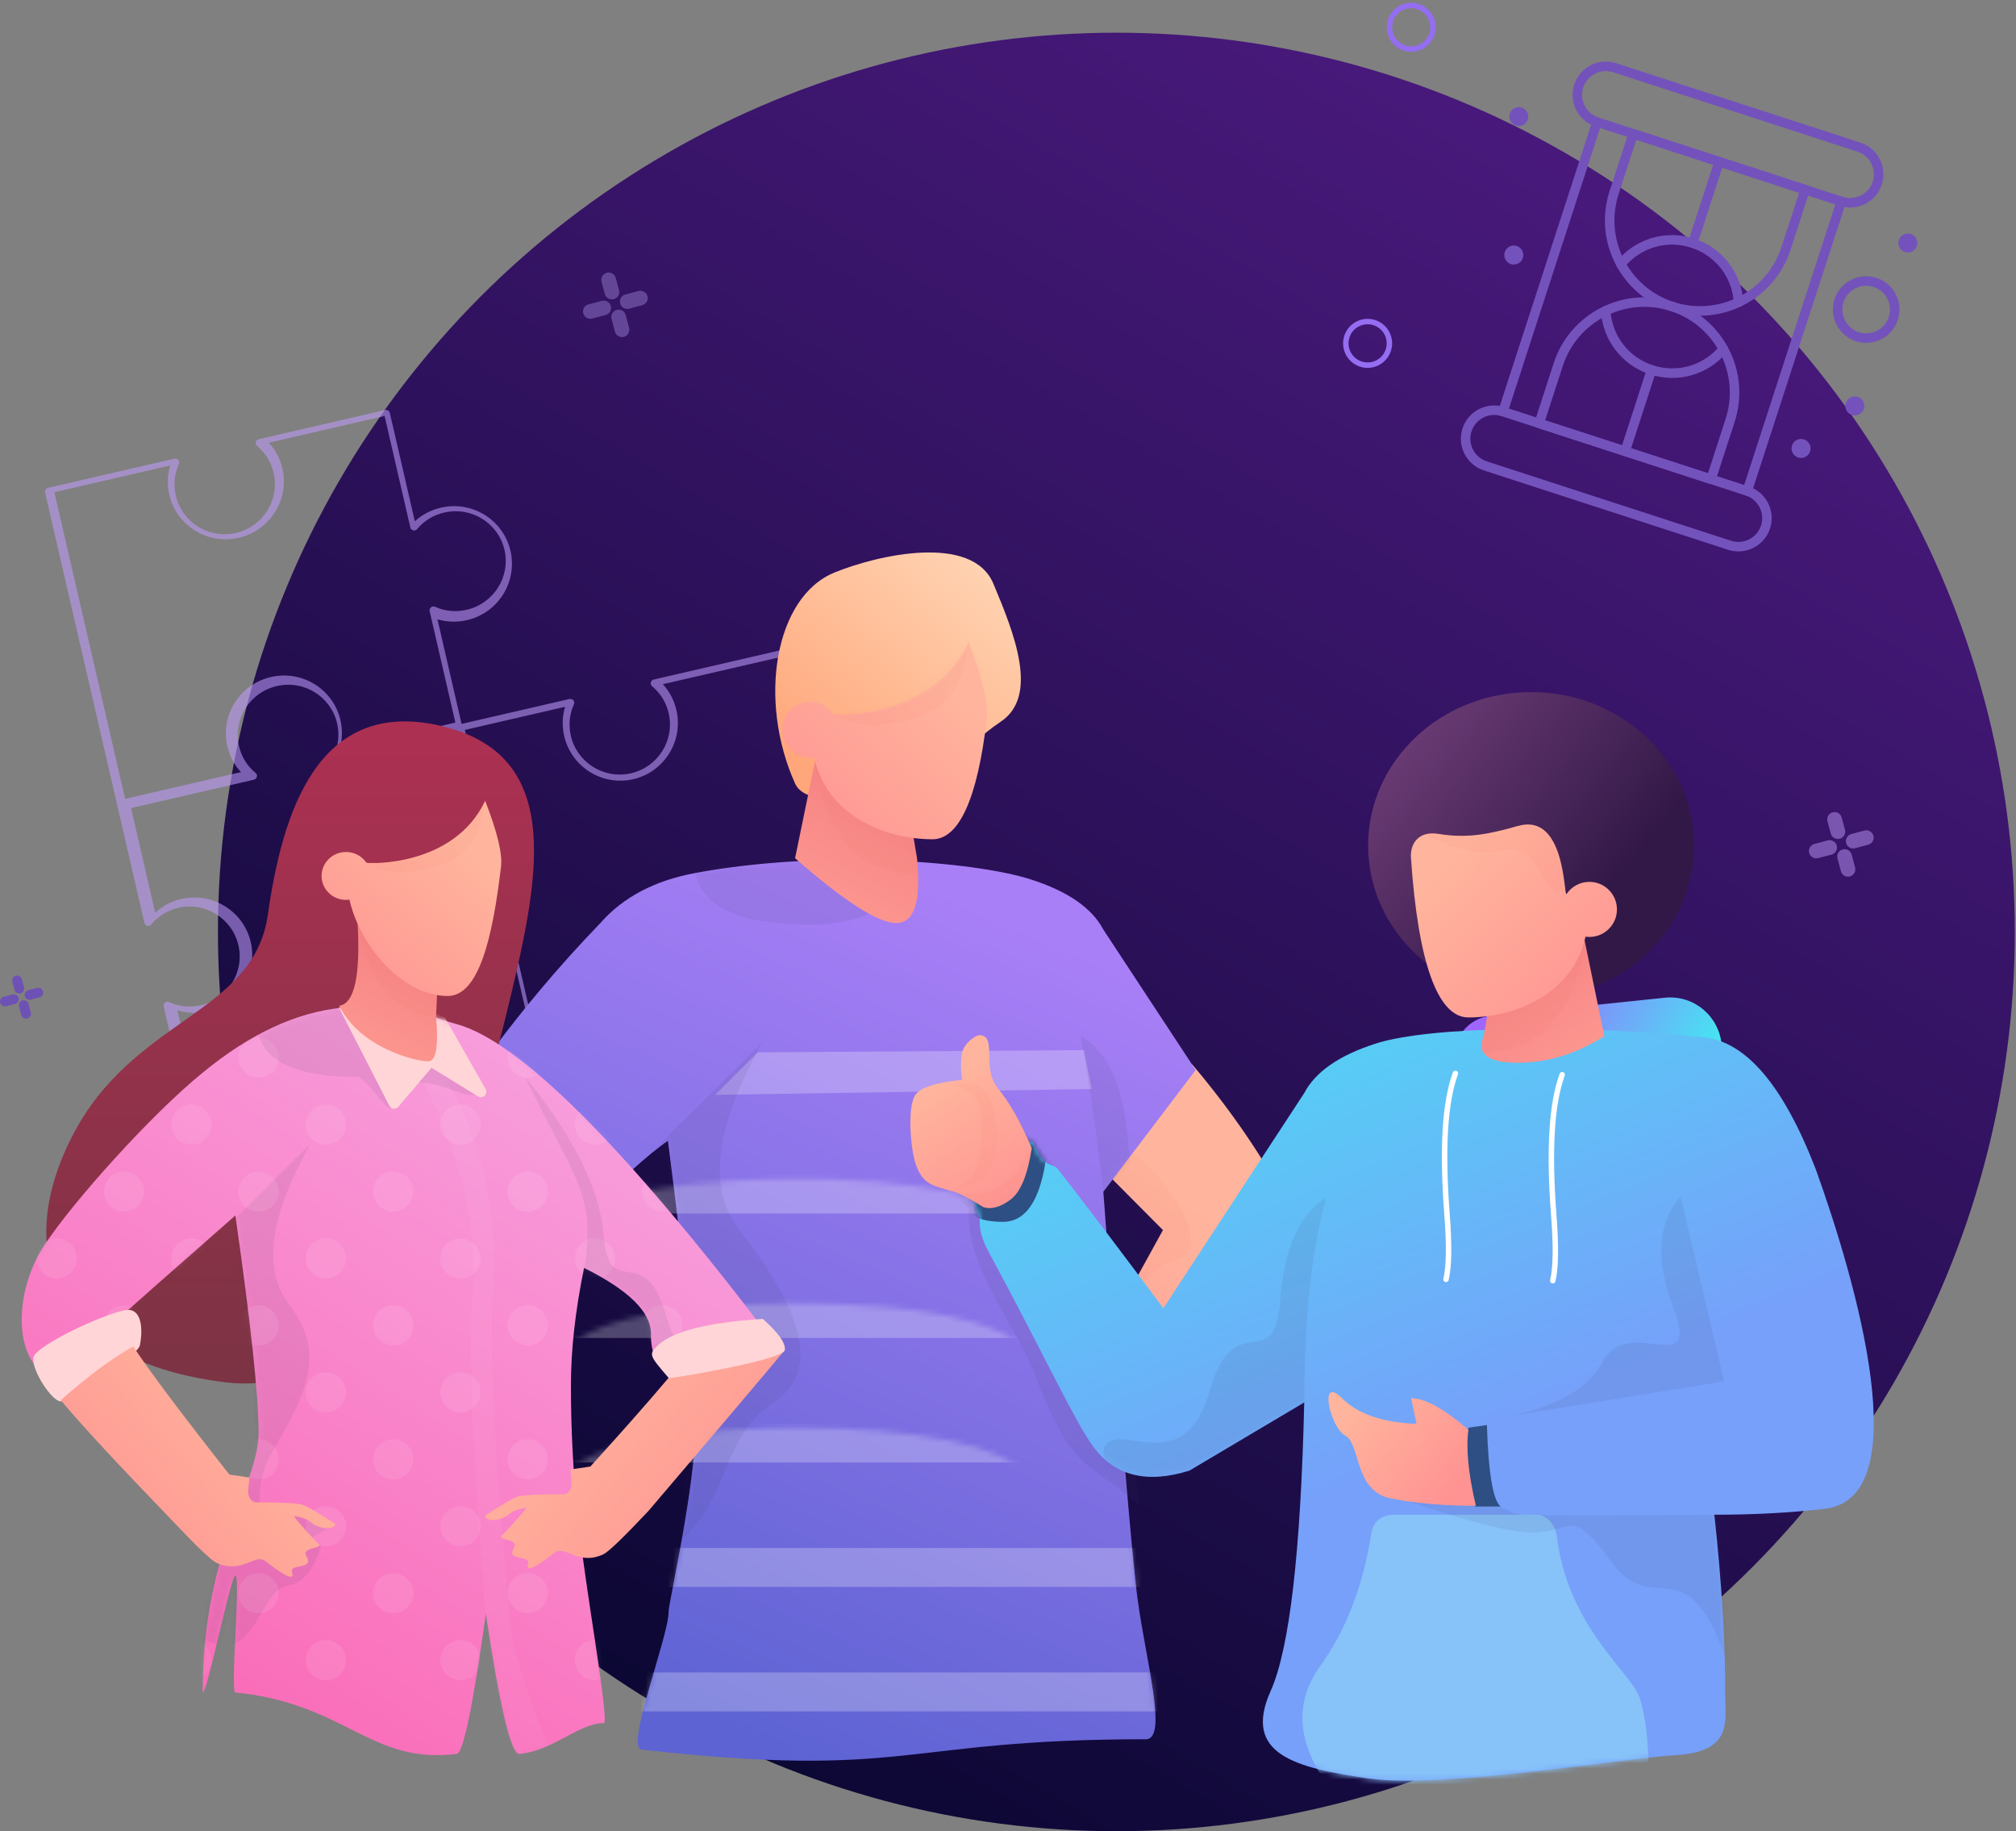 <?xml version="1.0" encoding="utf-8"?><svg xmlns="http://www.w3.org/2000/svg" xmlns:xlink="http://www.w3.org/1999/xlink" width="370" height="336" viewBox="0 0 370 336">
  <rect x="0" y="0" width="370" height="336" fill="#808080" stroke="none"/>
  <defs>
    <linearGradient id="team@3x-a" x1="17.758%" x2="71.464%" y1="97.257%" y2="5.779%">
      <stop offset="0%" stop-color="#07062E"/>
      <stop offset="100%" stop-color="#48197B"/>
    </linearGradient>
    <linearGradient id="team@3x-c" x1="29.222%" x2="69.104%" y1="110.865%" y2="23.826%">
      <stop offset="0%" stop-color="#FF9292"/>
      <stop offset="100%" stop-color="#FFB59D"/>
    </linearGradient>
    <path id="team@3x-b" d="M31.539,79.579 C26.72,84.795 23.827,87.628 22.861,88.078 C17.842,90.419 15.488,86.112 13.403,87.784 C11.318,89.457 7.54,92.291 8.326,89.919 C8.897,88.196 3.944,89.479 5.582,86.819 C6.674,85.045 2.455,85.283 3.173,84.485 C3.89,83.688 7.308,80.07 7.955,78.969 C8.045,78.815 5.649,79.271 4.763,80.081 C3.173,81.534 0.301,81.725 0.006,80.489 C3.177,78.366 5.236,77.123 6.184,76.758 C7.605,76.212 13.703,76.24 15.08,76.24 C16.457,76.24 16.877,74.741 16.723,73.589 L16.506,71.366 L20.284,70.793 C20.3,70.799 20.316,70.805 20.331,70.811 L42.441,30.701 L28.58,16.759 C32.386,13.795 38.787,8.297 47.781,0.266 C53.698,7.249 57.682,13.122 60.007,16.759 C64.166,23.265 67.422,31.952 60.679,39.446 L31.539,79.579 Z"/>
    <linearGradient id="team@3x-f" x1="38.007%" x2="68.303%" y1="96.648%" y2="4.764%">
      <stop offset="0%" stop-color="#5D63D3"/>
      <stop offset="100%" stop-color="#A97FF7"/>
    </linearGradient>
    <path id="team@3x-e" d="M99.097,4.331 C88.827,1.053 61.264,-1.18 37.691,3.164 C30.211,4.542 24.394,7.59 20.242,12.306 C12.038,20.809 5.535,28.764 0.292,35.826 C8.56,44.146 17.123,51.438 25.982,57.702 C28.739,55.215 30.942,53.423 32.59,52.324 C35.956,78.569 37.657,95.682 37.691,103.666 C37.742,115.423 32.661,137.315 32.703,138.719 C32.831,142.972 24.543,164.032 27.814,164.032 C77.033,169.535 75,162.124 120.307,162.124 C124.403,162.124 120.307,147.752 118.789,136.44 C117.777,128.899 115.679,103.975 112.495,61.668 L129.446,39.332 L112.495,13.562 C110.409,9.593 105.943,6.516 99.097,4.331 Z"/>
    <linearGradient id="team@3x-h" x1="24.36%" x2="117.573%" y1="93.583%" y2="-13.53%">
      <stop offset="0%" stop-color="#FFA77B"/>
      <stop offset="100%" stop-color="#FFE6CA"/>
    </linearGradient>
    <linearGradient id="team@3x-j" x1="55.59%" x2="22.28%" y1="23.826%" y2="110.63%">
      <stop offset="0%" stop-color="#F68585"/>
      <stop offset="100%" stop-color="#FF9B92"/>
    </linearGradient>
    <path id="team@3x-i" d="M0.648,19.326 C9.711,27.259 15.904,31.225 19.227,31.225 C22.551,31.225 23.816,27.259 23.024,19.326 L21.429,9.729 L4.446,0.867 L0.648,19.326 Z"/>
    <linearGradient id="team@3x-m" x1="9.105%" x2="87.601%" y1="106.435%" y2="25.731%">
      <stop offset="0%" stop-color="#FF9292"/>
      <stop offset="100%" stop-color="#FFB59D"/>
    </linearGradient>
    <path id="team@3x-l" d="M34.369,0.092 C36.899,6.73 38.006,11.421 37.688,14.165 C35.979,28.907 32.554,36.277 27.737,36.277 C18.494,36.277 8.396,31.534 6.068,21.568 C6.042,21.459 6.017,21.352 5.993,21.245 C5.758,21.278 5.518,21.295 5.274,21.295 C2.451,21.295 0.163,19 0.163,16.169 C0.163,13.337 2.451,11.042 5.274,11.042 C7.048,11.042 8.611,11.949 9.527,13.325 C10.044,13.562 27.822,14.269 34.369,0.092 Z"/>
    <linearGradient id="team@3x-o" x1="50%" x2="50%" y1="0%" y2="100%">
      <stop offset="0%" stop-color="#AF3053"/>
      <stop offset="100%" stop-color="#7A3343"/>
    </linearGradient>
    <linearGradient id="team@3x-q" x1="27.535%" x2="75.618%" y1="87.777%" y2="12.443%">
      <stop offset="0%" stop-color="#FA6EB9"/>
      <stop offset="100%" stop-color="#F89DDC"/>
    </linearGradient>
    <path id="team@3x-p" d="M80.833,4.914 C63.518,0.121 80.46,-0.14 59.84,1.892 C51.392,2.725 42.847,6.698 34.207,13.811 C24.699,21.519 10.382,37.519 5.162,45.445 C-0.059,53.371 -0.442,64.3 4.326,68.424 C6.911,70.66 11.621,67.581 18.457,59.186 C20.841,57.046 28.088,50.657 40.198,40.018 C43.009,59.6 44.429,72.827 44.459,79.697 C44.503,89.816 34.207,100.761 34.207,127.544 C35.056,127.639 39.37,106.026 40.198,106.113 C41.219,106.221 39.209,127.447 40.198,127.544 C60.429,129.542 65.012,140.805 80.833,138.808 C82.018,138.658 83.796,130.091 86.167,113.106 C88.761,130.379 90.814,138.946 92.326,138.808 C98.541,138.238 103.258,133.16 107.821,133.16 C108.758,133.16 105.504,114.148 104.192,104.413 C103.626,100.213 101.78,88.044 101.78,71.246 C101.78,64.695 102.584,57.493 104.192,49.64 C112.376,53.711 116.468,57.732 116.468,61.704 C116.468,70 121.115,66.059 124.948,66.214 C130.966,66.457 135.246,64.954 137.787,61.704 C111.361,27.039 92.376,8.109 80.833,4.914 Z"/>
    <linearGradient id="team@3x-t" x1="9.105%" x2="87.601%" y1="90.845%" y2="32.435%">
      <stop offset="0%" stop-color="#FF9292"/>
      <stop offset="100%" stop-color="#FFB59D"/>
    </linearGradient>
    <path id="team@3x-s" d="M25.902,35.282 C12.715,19.823 4.363,9.968 0.846,5.717 C5.808,1.312 10.417,-0.196 14.674,1.192 C17.607,5.656 24.899,14.296 36.549,27.115 C36.564,27.109 36.579,27.104 36.594,27.098 L40.183,27.632 L39.977,29.702 C39.83,30.775 40.23,32.171 41.538,32.171 C42.846,32.171 48.638,32.145 49.989,32.654 C50.889,32.993 52.845,34.152 55.857,36.129 C55.577,37.28 52.849,37.102 51.339,35.749 C50.497,34.994 48.22,34.57 48.307,34.713 C48.921,35.739 52.168,39.108 52.849,39.851 C53.531,40.594 49.523,40.372 50.56,42.024 C52.116,44.502 47.411,43.307 47.954,44.912 C48.701,47.121 45.111,44.482 43.131,42.924 C41.151,41.366 38.914,45.378 34.147,43.198 C33.229,42.778 30.481,40.139 25.902,35.282 Z"/>
    <linearGradient id="team@3x-v" x1="9.105%" x2="87.601%" y1="92.804%" y2="31.593%">
      <stop offset="0%" stop-color="#FF9292"/>
      <stop offset="100%" stop-color="#FFB59D"/>
    </linearGradient>
    <path id="team@3x-u" d="M20.405,32.064 C10.446,21.749 3.697,14.457 0.157,10.186 C5.151,5.761 9.581,2.474 13.448,0.323 C16.4,4.806 22.291,12.652 31.121,23.861 C31.136,23.855 31.151,23.85 31.166,23.844 L34.779,24.38 L34.571,26.459 C34.424,27.537 34.826,28.94 36.143,28.94 C37.459,28.94 43.289,28.913 44.648,29.425 C45.554,29.766 47.523,30.929 50.555,32.916 C50.274,34.072 47.528,33.893 46.007,32.533 C45.16,31.775 42.868,31.349 42.955,31.493 C43.573,32.523 46.842,35.908 47.528,36.654 C48.214,37.4 44.18,37.177 45.224,38.837 C46.79,41.326 42.054,40.125 42.6,41.737 C43.352,43.957 39.739,41.305 37.746,39.74 C35.753,38.175 33.501,42.205 28.703,40.016 C27.779,39.594 25.013,36.943 20.405,32.064 Z"/>
    <linearGradient id="team@3x-x" x1="54.949%" x2="25.457%" y1="23.826%" y2="110.63%">
      <stop offset="0%" stop-color="#F68585"/>
      <stop offset="100%" stop-color="#FF9B92"/>
    </linearGradient>
    <path id="team@3x-w" d="M0.51,16.487 C4.42,24.333 14.624,26.691 16.816,26.691 C18.277,26.691 18.765,23.947 18.277,18.459 L18.749,8.258 L3.843,0.658 C4.47,10.815 3.358,16.091 0.51,16.487 Z"/>
    <linearGradient id="team@3x-A" x1="15.318%" x2="81.889%" y1="110.865%" y2="23.826%">
      <stop offset="0%" stop-color="#FF9292"/>
      <stop offset="100%" stop-color="#FFB59D"/>
    </linearGradient>
    <path id="team@3x-z" d="M30.042,0.937 C32.263,6.628 33.234,10.651 32.955,13.004 C31.455,25.645 29,36.75 23.158,36.75 C15.046,36.75 7.246,27.898 5.203,19.352 C5.181,19.259 5.159,19.166 5.138,19.075 C4.931,19.103 4.721,19.118 4.506,19.118 C2.029,19.118 0.02,17.15 0.02,14.722 C0.02,12.294 2.029,10.326 4.506,10.326 C6.063,10.326 7.435,11.104 8.239,12.284 C8.693,12.487 24.295,13.093 30.042,0.937 Z"/>
    <linearGradient id="team@3x-C" x1="5.388%" x2="84.005%" y1="58.326%" y2="40.436%">
      <stop offset="0%" stop-color="#46E5F2"/>
      <stop offset="100%" stop-color="#9E66FF"/>
    </linearGradient>
    <linearGradient id="team@3x-E" x1="39.432%" x2="73.903%" y1="50%" y2="-16.048%">
      <stop offset="0%" stop-color="#76A0FA"/>
      <stop offset="99.917%" stop-color="#49E1F3"/>
      <stop offset="100%" stop-color="#46E5F2"/>
    </linearGradient>
    <path id="team@3x-D" d="M91.502,8.478 C81.439,5.251 54.837,5.015 31.333,7.329 C23.556,8.095 16.699,16.155 10.76,31.51 C3.174,52.543 -8.008,91.858 9.099,93.844 C15.34,94.568 22.094,94.93 29.362,94.93 C27.985,107.602 27.319,118.756 27.365,128.391 C27.385,132.578 25.896,138.409 36.313,139.031 C46.729,139.652 79.404,145.256 92.877,143.306 C106.351,141.355 115.986,138.872 110.798,127.275 C107.339,119.544 105.283,101.894 104.63,74.325 L125.701,86.833 C133.539,89.291 139.437,87.805 143.398,82.374 C146.837,77.659 151.783,66.67 162.716,46.381 C163.821,44.33 164.31,42.359 164.182,40.467 C168.185,30.623 164.912,26.007 154.363,26.62 C152.604,31.51 150.829,30.274 149.86,31.51 C145.2,37.449 138.743,45.964 130.488,57.054 L104.63,17.564 C102.586,13.657 98.21,10.629 91.502,8.478 Z"/>
    <linearGradient id="team@3x-G" x1="25.093%" x2="117.883%" y1="63.571%" y2="-6.342%">
      <stop offset="0%" stop-color="#321847"/>
      <stop offset="100%" stop-color="#834A88"/>
    </linearGradient>
    <linearGradient id="team@3x-I" x1="59.612%" x2="2.33%" y1="23.826%" y2="110.63%">
      <stop offset="0%" stop-color="#F68585"/>
      <stop offset="100%" stop-color="#FF9B92"/>
    </linearGradient>
    <path id="team@3x-H" d="M0.641,19.05 C5.752,22.309 11.058,23.939 16.56,23.939 C22.062,23.939 24.135,22.309 22.779,19.05 L21.202,9.59 L4.399,0.854 L0.641,19.05 Z"/>
    <linearGradient id="team@3x-L" x1="9.105%" x2="87.601%" y1="103.336%" y2="27.064%">
      <stop offset="0%" stop-color="#FF9292"/>
      <stop offset="100%" stop-color="#FFB59D"/>
    </linearGradient>
    <path id="team@3x-K" d="M18.34,0.615 C23.676,2.135 27.683,2.929 32.821,2.077 C36.997,1.385 38.094,4.366 37.96,6.359 C36.642,25.95 32.965,35.745 27.431,35.745 C18.286,35.745 8.296,31.069 5.992,21.245 C5.967,21.138 5.943,21.032 5.919,20.927 C5.686,20.96 5.449,20.977 5.207,20.977 C2.414,20.977 0.15,18.714 0.15,15.923 C0.15,13.132 2.414,10.87 5.207,10.87 C6.962,10.87 8.509,11.764 9.415,13.121 C9.926,13.354 9.614,-1.869 18.34,0.615 Z"/>
    <linearGradient id="team@3x-O" x1="29.833%" x2="68.543%" y1="110.865%" y2="23.826%">
      <stop offset="0%" stop-color="#FF9292"/>
      <stop offset="100%" stop-color="#FFB59D"/>
    </linearGradient>
    <path id="team@3x-N" d="M6.558,10.702 C9.667,7.006 6.566,0.941 9.984,0.941 C10.639,0.941 12.792,2.41 13.13,4.19 C13.396,5.598 13.396,7.248 13.13,9.138 C17.699,9.582 20.524,10.453 21.604,11.752 C23.3,13.791 22.589,22.024 21.604,24.733 C20.231,28.513 18.431,28.513 14.568,29.696 C13.377,30.061 11.582,31.001 9.184,32.517 C7.698,32.938 6.044,32.461 4.221,31.087 C2.399,29.712 1.108,26.581 0.349,21.693 C2.416,16.829 4.486,13.165 6.558,10.702 Z"/>
    <linearGradient id="team@3x-Q" x1="9.105%" x2="87.601%" y1="86.187%" y2="34.439%">
      <stop offset="0%" stop-color="#FF9292"/>
      <stop offset="100%" stop-color="#FFB59D"/>
    </linearGradient>
  </defs>
  <g fill="none" fill-rule="evenodd" transform="translate(0 1)">
    <ellipse cx="204.891" cy="170" fill="url(#team@3x-a)" fill-rule="nonzero" rx="164.891" ry="165"/>
    <g fill="#C19DFD" fill-rule="nonzero" opacity=".477" transform="translate(332 148)">
      <path d="M11.826 4.35C12.035 5.077 11.598 5.806 10.867 5.993L8.47 6.637C7.759 6.823 7.01 6.409 6.822 5.68 6.633 4.973 7.05 4.224 7.781 4.037L10.178 3.394C10.909 3.207 11.638 3.643 11.826 4.35zM8.469 10.152C8.657 10.879 8.24 11.608 7.508 11.815 6.8 12.002 6.05 11.565 5.863 10.858L5.236 8.509C5.048 7.78 5.466 7.053 6.195 6.866 6.905 6.656 7.655 7.093 7.842 7.822L8.469 10.152zM6.612 3.247C6.8 3.954 6.384 4.703 5.654 4.89 4.945 5.077 4.193 4.661 4.006 3.954L3.401 1.687C3.214.981 3.631.231 4.36.045 5.069-.142 5.82.274 6.008 1.001L6.612 3.247zM5.112 6.159C5.299 6.866 4.861 7.613 4.153 7.802L1.693 8.446C.983 8.653.233 8.216.045 7.49-.144 6.783.273 6.034 1.004 5.847L3.444 5.203C4.173 5.014 4.902 5.43 5.112 6.159z"/>
    </g>
    <g fill="#7B5EB0" fill-rule="nonzero" opacity=".677" transform="translate(107 49)">
      <path d="M11.826 4.35C12.035 5.077 11.598 5.806 10.867 5.993L8.47 6.637C7.759 6.823 7.01 6.409 6.822 5.68 6.633 4.973 7.05 4.224 7.781 4.037L10.178 3.394C10.909 3.207 11.638 3.643 11.826 4.35zM8.469 10.152C8.657 10.879 8.24 11.608 7.508 11.815 6.8 12.002 6.05 11.565 5.863 10.858L5.236 8.509C5.048 7.78 5.466 7.053 6.195 6.866 6.905 6.656 7.655 7.093 7.842 7.822L8.469 10.152zM6.612 3.247C6.8 3.954 6.384 4.703 5.654 4.89 4.945 5.077 4.193 4.661 4.006 3.954L3.401 1.687C3.214.981 3.631.231 4.36.045 5.069-.142 5.82.274 6.008 1.001L6.612 3.247zM5.112 6.159C5.299 6.866 4.861 7.613 4.153 7.802L1.693 8.446C.983 8.653.233 8.216.045 7.49-.144 6.783.273 6.034 1.004 5.847L3.444 5.203C4.173 5.014 4.902 5.43 5.112 6.159z"/>
    </g>
    <path fill="#C19DFD" fill-rule="nonzero" d="M144.937,73 L121.123,73 C120.855,73 120.614,73.16 120.48,73.4 C120.346,73.64 120.373,73.934 120.56,74.147 C121.766,75.721 122.409,77.615 122.409,79.643 C122.409,84.712 118.284,88.82 113.194,88.82 C108.104,88.82 103.979,84.712 103.979,79.643 C103.979,77.615 104.622,75.721 105.827,74.147 C105.988,73.934 106.015,73.64 105.908,73.4 C105.801,73.16 105.533,73 105.265,73 L81.451,73 C81.049,73 80.727,73.32 80.727,73.72 L80.727,94.129 C79.147,93.222 77.352,92.769 75.477,92.769 C69.611,92.769 64.842,97.518 64.842,103.36 C64.842,109.203 69.611,113.952 75.477,113.952 C77.352,113.952 79.147,113.471 80.727,112.591 L80.727,132.28 L60.396,132.28 C60.128,132.28 59.887,132.44 59.753,132.68 C59.619,132.92 59.672,133.213 59.833,133.427 C61.039,135.001 61.681,136.895 61.681,138.923 C61.681,143.965 57.556,148.1 52.467,148.1 C47.377,148.1 43.252,143.992 43.252,138.923 C43.252,136.895 43.894,135.001 45.1,133.427 C45.261,133.213 45.287,132.92 45.18,132.68 C45.073,132.44 44.805,132.28 44.537,132.28 L20.723,132.28 C20.321,132.28 20,132.6 20,133 L20,192.28 C20,192.68 20.321,193 20.723,193 L44.537,193 C44.805,193 45.046,192.84 45.18,192.6 C45.314,192.36 45.261,192.066 45.1,191.853 C43.894,190.279 43.252,188.385 43.252,186.357 C43.252,181.315 47.377,177.18 52.467,177.18 C57.556,177.18 61.681,181.288 61.681,186.357 C61.681,188.385 61.039,190.279 59.833,191.853 C59.672,192.066 59.646,192.36 59.753,192.6 C59.86,192.84 60.128,193 60.396,193 L81.424,193 L144.937,193 C145.339,193 145.66,192.68 145.66,192.28 L145.66,170.51 C145.66,170.243 145.5,170.003 145.259,169.87 C145.017,169.736 144.723,169.763 144.509,169.95 C142.874,171.177 140.946,171.817 138.99,171.817 C133.901,171.817 129.775,167.709 129.775,162.64 C129.775,157.598 133.901,153.462 138.99,153.462 C140.973,153.462 142.874,154.103 144.509,155.33 C144.723,155.49 145.017,155.517 145.259,155.41 C145.5,155.277 145.66,155.036 145.66,154.77 L145.66,133 L145.66,73.72 C145.66,73.32 145.339,73 144.937,73 Z M80.793,169.562 C80.553,169.695 80.394,169.934 80.394,170.2 L80.394,191.229 L61.521,191.229 C62.426,189.659 62.879,187.875 62.879,186.012 C62.879,180.182 58.141,175.444 52.312,175.444 C46.482,175.444 41.744,180.182 41.744,186.012 C41.744,187.875 42.223,189.659 43.102,191.229 L21.461,191.229 L21.461,133.493 L43.102,133.493 C42.197,135.064 41.744,136.847 41.744,138.684 C41.744,144.513 46.482,149.252 52.312,149.252 C58.141,149.252 62.879,144.513 62.879,138.684 C62.879,136.821 62.4,135.037 61.521,133.493 L80.394,133.493 L80.394,154.522 C80.394,154.788 80.553,155.028 80.793,155.161 C81.032,155.267 81.325,155.267 81.538,155.081 C83.162,153.857 85.078,153.218 87.022,153.218 C92.079,153.218 96.178,157.317 96.178,162.375 C96.178,167.432 92.079,171.531 87.022,171.531 C85.052,171.531 83.162,170.893 81.538,169.668 C81.325,169.482 81.032,169.455 80.793,169.562 Z M143.366,153.425 C141.754,152.492 139.954,152.013 138.101,152.013 C132.218,152.013 127.437,156.755 127.437,162.59 C127.437,168.424 132.218,173.167 138.101,173.167 C139.954,173.167 141.727,172.687 143.366,171.755 L143.366,191.47 L81.102,191.47 L81.102,171.755 C82.713,172.687 84.513,173.167 86.366,173.167 C92.249,173.167 97.03,168.424 97.03,162.59 C97.03,156.755 92.249,152.013 86.366,152.013 C84.513,152.013 82.74,152.492 81.102,153.425 L81.102,133.71 L104.256,133.71 C104.39,133.71 104.498,133.657 104.605,133.603 C104.632,133.577 104.659,133.577 104.686,133.55 C104.766,133.497 104.82,133.417 104.874,133.337 C104.874,133.31 104.901,133.31 104.901,133.31 C104.901,133.31 104.901,133.31 104.901,133.284 C104.954,133.204 104.981,133.097 104.981,132.991 C104.981,132.964 104.981,132.964 104.981,132.937 C104.981,132.911 104.981,132.884 104.954,132.857 C104.927,132.751 104.901,132.671 104.847,132.591 C104.847,132.564 104.847,132.564 104.82,132.538 C103.611,130.966 102.967,129.074 102.967,127.049 C102.967,121.987 107.103,117.885 112.207,117.885 C117.31,117.885 121.447,121.987 121.447,127.049 C121.447,129.074 120.802,130.966 119.594,132.538 C119.594,132.564 119.594,132.564 119.567,132.591 C119.513,132.671 119.486,132.751 119.459,132.857 C119.459,132.884 119.432,132.911 119.432,132.937 C119.432,132.964 119.432,132.964 119.432,132.964 C119.432,133.071 119.459,133.177 119.513,133.257 C119.513,133.257 119.513,133.257 119.513,133.284 C119.513,133.31 119.54,133.31 119.54,133.31 C119.594,133.39 119.647,133.47 119.728,133.523 C119.755,133.55 119.782,133.55 119.809,133.577 C119.916,133.63 120.023,133.683 120.158,133.683 L143.312,133.683 L143.312,153.425 L143.366,153.425 Z M143.988,131.786 L122.172,131.786 C123.085,130.215 123.541,128.432 123.541,126.595 C123.541,120.765 118.764,116.027 112.888,116.027 C107.011,116.027 102.235,120.765 102.235,126.595 C102.235,128.458 102.718,130.242 103.603,131.786 L81.787,131.786 L81.787,110.81 C81.787,110.544 81.626,110.304 81.385,110.171 C81.143,110.038 80.848,110.091 80.633,110.251 C79.05,111.449 77.145,112.088 75.106,112.088 C70.007,112.088 65.875,107.989 65.875,102.931 C65.875,97.873 70.007,93.774 75.106,93.774 C77.145,93.774 79.05,94.413 80.633,95.611 C80.848,95.771 81.143,95.797 81.385,95.691 C81.626,95.558 81.787,95.318 81.787,95.052 L81.787,74.05 L103.603,74.05 C102.691,75.62 102.235,77.404 102.235,79.24 C102.235,85.07 107.011,89.808 112.888,89.808 C118.764,89.808 123.541,85.07 123.541,79.24 C123.541,77.377 123.058,75.594 122.172,74.05 L143.988,74.05 L143.988,131.786 Z" opacity=".562" transform="scale(-1 1) rotate(13 0 -593.991)"/>
    <g transform="translate(74 100)">
      <g transform="translate(97 94)">
        <mask id="team@3x-d" fill="#fff">
          <use xlink:href="#team@3x-b"/>
        </mask>
        <use fill="url(#team@3x-c)" fill-rule="nonzero" xlink:href="#team@3x-b"/>
        <path fill="#DA433D" fill-rule="nonzero" d="M21.283,13.249 L24.329,-8.909 C25.994,3.626 29.719,11.798 35.502,15.607 C44.176,21.321 51.295,33.893 45.259,35.973 C31.009,40.884 42.203,53.856 31.009,56.537 C19.816,59.218 21.043,73.532 19.297,65.959 C18.764,63.642 20.441,53.647 24.329,35.973 L21.283,13.249 Z" mask="url(#team@3x-d)" opacity=".2"/>
      </g>
      <g transform="translate(16 56)">
        <mask id="team@3x-g" fill="#fff">
          <use xlink:href="#team@3x-e"/>
        </mask>
        <use fill="url(#team@3x-f)" fill-rule="nonzero" xlink:href="#team@3x-e"/>
        <polygon fill="#FFF" fill-rule="nonzero" points="49.056 36.092 108.935 35.684 110.363 42.821 41.263 43.881" mask="url(#team@3x-g)" opacity=".5"/>
        <rect width="160.201" height="7.137" x="-10.101" y="58.521" fill="#FFF" fill-rule="nonzero" mask="url(#team@3x-g)" opacity=".5"/>
        <rect width="160.201" height="7.137" x="-10.101" y="81.359" fill="#FFF" fill-rule="nonzero" mask="url(#team@3x-g)" opacity=".5"/>
        <rect width="160.201" height="7.137" x="-10.101" y="104.197" fill="#FFF" fill-rule="nonzero" mask="url(#team@3x-g)" opacity=".5"/>
        <polygon fill="#FFF" fill-rule="nonzero" points="-10.101 127.034 150.101 127.034 150.101 134.171 -10.101 134.171" mask="url(#team@3x-g)" opacity=".5"/>
        <polygon fill="#FFF" fill-rule="nonzero" points="-10.101 149.872 150.101 149.872 150.101 157.009 -10.101 157.009" mask="url(#team@3x-g)" opacity=".5"/>
        <path fill="#373A5B" fill-rule="nonzero" d="M31.433,52.596 L49.997,34.111 C41.34,49.506 39.817,60.876 45.427,68.222 C53.841,79.24 62.499,93.211 52.212,100.142 C41.925,107.074 44.375,117.297 34.998,125.605 L28.982,70.386 L31.433,52.596 Z" mask="url(#team@3x-g)" opacity=".3"/>
        <path fill="#373A5B" fill-rule="nonzero" d="M115.711,47.598 C117.733,50.246 119.082,56.416 119.174,59.559 C119.186,59.986 111.343,64.155 111.365,64.665 C111.84,76.012 103.067,85.119 98.957,95.868 C92.274,113.343 89.361,110.984 79.984,119.292 L86.636,70.5 C100.41,47.887 110.101,40.253 115.711,47.598 Z" mask="url(#team@3x-g)" opacity=".3" transform="matrix(-1 0 0 1 199.157 0)"/>
        <path fill="#373A5B" fill-rule="nonzero" d="M112.496 61.643C111.47 52.501 110.092 42.983 108.363 33.089 113.352 36.03 116.229 42.388 116.993 52.161 118.139 66.822 125.523 52.741 130.252 69.186 134.981 85.632 146.919 74.856 149.716 79.256 151.58 82.19 146.669 86.562 134.981 92.374L112.496 61.643zM37.356.844C37.36 8.71 44.501 12.643 58.777 12.643 73.053 12.643 80.299 5.043 80.514-10.158L37.356.844zM19.258 127.425C21.721 121.511 26.552 117.145 33.753 114.327L32.862 124.512 22.242 129.01 19.258 127.425zM163.198 22.698C164.335 30.663 167.238 34.646 171.906 34.646 176.575 34.646 179.851 32.239 181.736 27.427L166.624 18.402 163.198 22.698z" mask="url(#team@3x-g)" opacity=".3"/>
      </g>
      <g transform="translate(68)">
        <path fill="url(#team@3x-h)" fill-rule="nonzero" d="M11.132,4.06 C19.116,0.792 36.435,-3.115 40.303,6.072 C44.171,15.259 48.729,26.699 41.664,31.422 C34.599,36.144 30.081,43.375 22.5,41.282 C17.446,39.887 12.971,41.309 9.074,45.547 C6.317,45.197 4.6,44.268 3.921,42.76 C-2.98,27.434 0.219,8.527 11.132,4.06 Z"/>
        <g transform="translate(3.273 37.143)">
          <mask id="team@3x-k" fill="#fff">
            <use xlink:href="#team@3x-i"/>
          </mask>
          <use fill="url(#team@3x-j)" fill-rule="nonzero" xlink:href="#team@3x-i"/>
          <path fill="#DA433D" fill-rule="nonzero" d="M4.062,1.238 C6.12,14.068 11.535,20.994 20.306,22.017 C29.077,23.039 33.124,20.249 32.447,13.646 L4.062,1.238 Z" mask="url(#team@3x-k)" opacity=".2"/>
        </g>
        <g transform="translate(1.424 16.714)">
          <mask id="team@3x-n" fill="#fff">
            <use xlink:href="#team@3x-l"/>
          </mask>
          <use fill="url(#team@3x-m)" fill-rule="nonzero" xlink:href="#team@3x-l"/>
          <path fill="#DA433D" fill-rule="nonzero" d="M34.369,-2.71 C34.352,6.714 30.981,12.33 24.254,14.14 C17.528,15.95 12.679,15.676 9.708,13.317 C9.93,12.912 9.641,12.072 8.841,10.799 C8.041,9.525 16.55,5.022 34.369,-2.71 Z" mask="url(#team@3x-n)" opacity=".2"/>
        </g>
      </g>
    </g>
    <g transform="translate(3 131)">
      <path fill="url(#team@3x-o)" fill-rule="nonzero" d="M73.113,1.232 C96.032,6.723 90.919,29.564 84.896,54.222 C78.874,78.88 64.225,125.372 33.415,121.635 C2.605,117.899 -5.986,98.582 5.171,76.63 C16.328,54.677 38.55,54.222 41.164,35.817 C43.779,17.411 50.193,-4.258 73.113,1.232 Z" transform="translate(5)"/>
      <g transform="translate(0 51)">
        <mask id="team@3x-r" fill="#fff">
          <use xlink:href="#team@3x-p"/>
        </mask>
        <use fill="url(#team@3x-q)" fill-rule="nonzero" xlink:href="#team@3x-p"/>
        <path fill="#373A5B" fill-rule="nonzero" d="M53.965,26.899 C46.481,40.148 45.164,49.934 50.014,56.255 C57.288,65.738 52.738,73.306 46.957,83.476 C44.168,88.383 44.57,92.05 44.823,95.335 L51.771,94.122 L55.319,95.262 L58.605,96.725 L53.7,99.319 L55.916,100.728 C54.631,105.098 52.553,107.52 49.681,107.992 C45.373,108.701 44,118.802 38.592,118.802 C34.987,118.802 32.516,117.022 31.18,113.461 L36.859,96.725 L39.964,96.182 L35.798,58.118 L37.917,42.807 L53.965,26.899 Z" mask="url(#team@3x-r)" opacity=".3"/>
        <ellipse cx="32.109" cy="23.339" fill="#FFF" fill-rule="nonzero" mask="url(#team@3x-r)" opacity=".3" rx="3.705" ry="3.685"/>
        <ellipse cx="56.808" cy="23.339" fill="#FFF" fill-rule="nonzero" mask="url(#team@3x-r)" opacity=".3" rx="3.705" ry="3.685"/>
        <ellipse cx="81.507" cy="23.339" fill="#FFF" fill-rule="nonzero" mask="url(#team@3x-r)" opacity=".3" rx="3.705" ry="3.685"/>
        <ellipse cx="106.206" cy="23.339" fill="#FFF" fill-rule="nonzero" mask="url(#team@3x-r)" opacity=".3" rx="3.705" ry="3.685"/>
        <ellipse cx="44.458" cy="11.055" fill="#FFF" fill-rule="nonzero" mask="url(#team@3x-r)" opacity=".3" rx="3.705" ry="3.685"/>
        <ellipse cx="69.157" cy="11.055" fill="#FFF" fill-rule="nonzero" mask="url(#team@3x-r)" opacity=".3" rx="3.705" ry="3.685"/>
        <ellipse cx="93.856" cy="11.055" fill="#FFF" fill-rule="nonzero" mask="url(#team@3x-r)" opacity=".3" rx="3.705" ry="3.685"/>
        <ellipse cx="118.555" cy="11.055" fill="#FFF" fill-rule="nonzero" mask="url(#team@3x-r)" opacity=".3" rx="3.705" ry="3.685"/>
        <ellipse cx="130.905" cy="23.339" fill="#FFF" fill-rule="nonzero" mask="url(#team@3x-r)" opacity=".3" rx="3.705" ry="3.685"/>
        <ellipse cx="19.759" cy="35.623" fill="#FFF" fill-rule="nonzero" mask="url(#team@3x-r)" opacity=".3" rx="3.705" ry="3.685"/>
        <ellipse cx="44.458" cy="35.623" fill="#FFF" fill-rule="nonzero" mask="url(#team@3x-r)" opacity=".3" rx="3.705" ry="3.685"/>
        <ellipse cx="69.157" cy="35.623" fill="#FFF" fill-rule="nonzero" mask="url(#team@3x-r)" opacity=".3" rx="3.705" ry="3.685"/>
        <ellipse cx="93.856" cy="35.623" fill="#FFF" fill-rule="nonzero" mask="url(#team@3x-r)" opacity=".3" rx="3.705" ry="3.685"/>
        <ellipse cx="118.555" cy="35.623" fill="#FFF" fill-rule="nonzero" mask="url(#team@3x-r)" opacity=".3" rx="3.705" ry="3.685"/>
        <ellipse cx="7.41" cy="47.907" fill="#FFF" fill-rule="nonzero" mask="url(#team@3x-r)" opacity=".3" rx="3.705" ry="3.685"/>
        <ellipse cx="32.109" cy="47.907" fill="#FFF" fill-rule="nonzero" mask="url(#team@3x-r)" opacity=".3" rx="3.705" ry="3.685"/>
        <ellipse cx="56.808" cy="47.907" fill="#FFF" fill-rule="nonzero" mask="url(#team@3x-r)" opacity=".3" rx="3.705" ry="3.685"/>
        <ellipse cx="81.507" cy="47.907" fill="#FFF" fill-rule="nonzero" mask="url(#team@3x-r)" opacity=".3" rx="3.705" ry="3.685"/>
        <ellipse cx="106.206" cy="47.907" fill="#FFF" fill-rule="nonzero" mask="url(#team@3x-r)" opacity=".3" rx="3.705" ry="3.685"/>
        <ellipse cx="19.759" cy="60.191" fill="#FFF" fill-rule="nonzero" mask="url(#team@3x-r)" opacity=".3" rx="3.705" ry="3.685"/>
        <ellipse cx="44.458" cy="60.191" fill="#FFF" fill-rule="nonzero" mask="url(#team@3x-r)" opacity=".3" rx="3.705" ry="3.685"/>
        <ellipse cx="69.157" cy="60.191" fill="#FFF" fill-rule="nonzero" mask="url(#team@3x-r)" opacity=".3" rx="3.705" ry="3.685"/>
        <ellipse cx="93.856" cy="60.191" fill="#FFF" fill-rule="nonzero" mask="url(#team@3x-r)" opacity=".3" rx="3.705" ry="3.685"/>
        <ellipse cx="118.555" cy="60.191" fill="#FFF" fill-rule="nonzero" mask="url(#team@3x-r)" opacity=".3" rx="3.705" ry="3.685"/>
        <ellipse cx="7.41" cy="72.475" fill="#FFF" fill-rule="nonzero" mask="url(#team@3x-r)" opacity=".3" rx="3.705" ry="3.685"/>
        <ellipse cx="32.109" cy="72.475" fill="#FFF" fill-rule="nonzero" mask="url(#team@3x-r)" opacity=".3" rx="3.705" ry="3.685"/>
        <ellipse cx="56.808" cy="72.475" fill="#FFF" fill-rule="nonzero" mask="url(#team@3x-r)" opacity=".3" rx="3.705" ry="3.685"/>
        <ellipse cx="81.507" cy="72.475" fill="#FFF" fill-rule="nonzero" mask="url(#team@3x-r)" opacity=".3" rx="3.705" ry="3.685"/>
        <ellipse cx="106.206" cy="72.475" fill="#FFF" fill-rule="nonzero" mask="url(#team@3x-r)" opacity=".3" rx="3.705" ry="3.685"/>
        <ellipse cx="19.759" cy="84.759" fill="#FFF" fill-rule="nonzero" mask="url(#team@3x-r)" opacity=".3" rx="3.705" ry="3.685"/>
        <ellipse cx="44.458" cy="84.759" fill="#FFF" fill-rule="nonzero" mask="url(#team@3x-r)" opacity=".3" rx="3.705" ry="3.685"/>
        <ellipse cx="69.157" cy="84.759" fill="#FFF" fill-rule="nonzero" mask="url(#team@3x-r)" opacity=".3" rx="3.705" ry="3.685"/>
        <ellipse cx="93.856" cy="84.759" fill="#FFF" fill-rule="nonzero" mask="url(#team@3x-r)" opacity=".3" rx="3.705" ry="3.685"/>
        <ellipse cx="118.555" cy="84.759" fill="#FFF" fill-rule="nonzero" mask="url(#team@3x-r)" opacity=".3" rx="3.705" ry="3.685"/>
        <ellipse cx="7.41" cy="97.043" fill="#FFF" fill-rule="nonzero" mask="url(#team@3x-r)" opacity=".3" rx="3.705" ry="3.685"/>
        <ellipse cx="32.109" cy="97.043" fill="#FFF" fill-rule="nonzero" mask="url(#team@3x-r)" opacity=".3" rx="3.705" ry="3.685"/>
        <ellipse cx="56.808" cy="97.043" fill="#FFF" fill-rule="nonzero" mask="url(#team@3x-r)" opacity=".3" rx="3.705" ry="3.685"/>
        <ellipse cx="81.507" cy="97.043" fill="#FFF" fill-rule="nonzero" mask="url(#team@3x-r)" opacity=".3" rx="3.705" ry="3.685"/>
        <ellipse cx="106.206" cy="97.043" fill="#FFF" fill-rule="nonzero" mask="url(#team@3x-r)" opacity=".3" rx="3.705" ry="3.685"/>
        <ellipse cx="19.759" cy="109.326" fill="#FFF" fill-rule="nonzero" mask="url(#team@3x-r)" opacity=".3" rx="3.705" ry="3.685"/>
        <ellipse cx="44.458" cy="109.326" fill="#FFF" fill-rule="nonzero" mask="url(#team@3x-r)" opacity=".3" rx="3.705" ry="3.685"/>
        <ellipse cx="69.157" cy="109.326" fill="#FFF" fill-rule="nonzero" mask="url(#team@3x-r)" opacity=".3" rx="3.705" ry="3.685"/>
        <ellipse cx="93.856" cy="109.326" fill="#FFF" fill-rule="nonzero" mask="url(#team@3x-r)" opacity=".3" rx="3.705" ry="3.685"/>
        <ellipse cx="118.555" cy="109.326" fill="#FFF" fill-rule="nonzero" mask="url(#team@3x-r)" opacity=".3" rx="3.705" ry="3.685"/>
        <ellipse cx="7.41" cy="121.61" fill="#FFF" fill-rule="nonzero" mask="url(#team@3x-r)" opacity=".3" rx="3.705" ry="3.685"/>
        <ellipse cx="32.109" cy="121.61" fill="#FFF" fill-rule="nonzero" mask="url(#team@3x-r)" opacity=".3" rx="3.705" ry="3.685"/>
        <ellipse cx="56.808" cy="121.61" fill="#FFF" fill-rule="nonzero" mask="url(#team@3x-r)" opacity=".3" rx="3.705" ry="3.685"/>
        <ellipse cx="81.507" cy="121.61" fill="#FFF" fill-rule="nonzero" mask="url(#team@3x-r)" opacity=".3" rx="3.705" ry="3.685"/>
        <ellipse cx="106.206" cy="121.61" fill="#FFF" fill-rule="nonzero" mask="url(#team@3x-r)" opacity=".3" rx="3.705" ry="3.685"/>
        <path fill="#FFF" fill-rule="nonzero" d="M72.876,12.024 C81.133,27.273 84.749,41.343 83.725,54.232 C82.701,67.122 84.363,96.542 88.711,142.493 L99.873,142.493 C94.245,129.872 91.143,120.439 90.568,114.193 C88.152,87.967 86.646,66.301 87.476,54.232 C88.602,37.852 84.842,23.416 76.195,10.924 L72.876,12.024 Z" mask="url(#team@3x-r)" opacity=".2"/>
        <path fill="#373A5B" fill-rule="nonzero" d="M103.896 51.822C106.792 36.098 102.973 34.573 93.382 14.609 102.322 25.567 107.122 35.251 107.783 43.662 108.774 56.279 115.157 44.161 119.245 58.314 123.333 72.467 129.722 67.46 132.14 71.246 133.751 73.771 130.816 76.112 123.333 78.269 115.001 70.897 108.522 62.081 103.896 51.822zM44.158 4.454C44.161 11.224 50.334 14.609 62.675 14.609 63.999 14.609 68.12 20.993 68.639 20.279 69.458 19.153 71.484 15.726 73.725 15.629 78.195 15.435 83.84 19.366 84.697 17.371 85.026 16.607 81.951 13.273 75.471 7.37 71.96 1.7 67.915-1.348 63.338-1.774 58.76-2.201 52.367-.124 44.158 4.454zM150.958 18.306C151.942 25.16 154.451 28.588 158.487 28.588 162.522 28.588 165.355 26.517 166.984 22.375L153.92 14.609 150.958 18.306z" mask="url(#team@3x-r)" opacity=".3"/>
        <path fill="#FFD5D7" fill-rule="nonzero" d="M59.278,2.016 L68.454,19.886 C68.706,20.377 69.309,20.571 69.8,20.318 C69.916,20.259 70.02,20.177 70.105,20.077 L76.195,12.92 L76.195,12.92 L84.742,18.181 C85.212,18.471 85.828,18.324 86.118,17.854 C86.309,17.543 86.316,17.152 86.135,16.835 L78.537,3.487 L78.537,3.487 L64.445,-1.19 L58.872,2.016" mask="url(#team@3x-r)"/>
        <path fill="#FFD5D7" fill-rule="nonzero" d="M3.109,66.116 C2.81,68.424 6.503,74.142 8.191,74.142 C9.88,74.142 22.275,65.67 22.666,63.876 C23.057,62.082 23.39,57.766 20.853,57.366 C18.315,56.967 3.407,63.808 3.109,66.116 Z"/>
        <g transform="matrix(-1 0 0 1 141.874 58.999)">
          <use fill="url(#team@3x-t)" fill-rule="nonzero" xlink:href="#team@3x-s"/>
        </g>
      </g>
      <g transform="translate(8 114.726)">
        <use fill="url(#team@3x-v)" fill-rule="nonzero" xlink:href="#team@3x-u"/>
      </g>
      <g transform="translate(56 14)">
        <g transform="translate(2.75 22.05)">
          <mask id="team@3x-y" fill="#fff">
            <use xlink:href="#team@3x-w"/>
          </mask>
          <use fill="url(#team@3x-x)" fill-rule="nonzero" xlink:href="#team@3x-w"/>
          <path fill="#DA433D" fill-rule="nonzero" d="M3.785,0.658 C5.592,11.66 10.344,17.6 18.042,18.476 C25.74,19.353 29.292,16.96 28.698,11.298 L3.785,0.658 Z" mask="url(#team@3x-y)" opacity=".2"/>
        </g>
        <mask id="team@3x-B" fill="#fff">
          <use xlink:href="#team@3x-z"/>
        </mask>
        <use fill="url(#team@3x-A)" fill-rule="nonzero" xlink:href="#team@3x-z"/>
        <path fill="#DA433D" fill-rule="nonzero" d="M30.042,-1.466 C30.027,6.614 27.068,11.431 21.165,12.983 C15.261,14.535 11.006,14.3 8.398,12.277 C8.593,11.929 8.339,11.21 7.637,10.117 C6.935,9.025 14.403,5.164 30.042,-1.466 Z" mask="url(#team@3x-B)" opacity=".2"/>
      </g>
      <path fill="#FFD5D7" fill-rule="nonzero" d="M122.208,108.412 C124.282,105.161 125.955,103.536 127.224,103.536 C129.127,103.536 135.752,123.611 135.64,123.744 C131.984,128.074 131.904,128.062 130.042,126.697 C127.037,124.389 124.425,118.294 122.208,108.412 Z" transform="rotate(99 128.925 115.521)"/>
    </g>
    <g fill="#6E51B5" fill-rule="nonzero" transform="translate(0 178)">
      <path d="M7.884 2.9C8.023 3.385 7.732 3.871 7.244 3.995L5.647 4.424C5.173 4.549 4.673 4.273 4.548 3.787 4.422 3.316 4.7 2.816 5.188 2.691L6.785 2.262C7.273 2.138 7.759 2.429 7.884 2.9zM5.646 6.768C5.771 7.252 5.493 7.738 5.006 7.877 4.533 8.001 4.034 7.71 3.909 7.239L3.49 5.672C3.366 5.186 3.644 4.702 4.13 4.577 4.604 4.438 5.103 4.729 5.228 5.215L5.646 6.768zM4.408 2.165C4.533 2.636 4.256 3.135 3.769 3.26 3.297 3.385 2.796 3.107 2.671 2.636L2.267 1.125C2.142.654 2.421.154 2.907.03 3.379-.095 3.88.183 4.005.667L4.408 2.165zM3.408 4.106C3.533 4.577 3.241 5.075 2.769 5.201L1.129 5.631C.655 5.769.155 5.478.03 4.993-.096 4.522.182 4.022.67 3.898L2.296 3.469C2.782 3.343 3.268 3.62 3.408 4.106z"/>
    </g>
    <g transform="matrix(-1 0 0 1 344 125)">
      <g transform="translate(0 57)">
        <path fill="url(#team@3x-C)" fill-rule="nonzero" d="M38.439,0.066 L70.42,3.387 C74.514,3.812 77.489,7.488 77.066,11.597 C77.047,11.778 77.022,11.957 76.991,12.135 C76.18,16.718 72.211,20.056 67.574,20.056 L38.495,20.056 C32.696,20.056 27.996,15.338 27.996,9.519 C27.996,4.27 32.235,0.016 37.464,0.016 C37.79,0.016 38.115,0.032 38.439,0.066 Z"/>
        <mask id="team@3x-F" fill="#fff">
          <use xlink:href="#team@3x-D"/>
        </mask>
        <use fill="url(#team@3x-E)" fill-rule="nonzero" xlink:href="#team@3x-D"/>
        <path fill="#87C2F9" fill-rule="nonzero" d="M41.392,142.714 C41.417,136.737 41.965,132.045 43.037,128.638 C44.535,123.878 56.301,115.587 58.277,98.776 C58.422,97.541 59.557,94.93 62.129,94.93 C68.084,94.93 76.726,94.93 88.055,94.93 C91.271,94.93 92.116,97.118 92.286,98.182 C93.845,107.984 96.961,116.113 101.632,122.571 C106.81,129.729 105.954,137.623 99.063,146.252 L41.392,142.714 Z" mask="url(#team@3x-F)"/>
        <path fill="#373A5B" fill-rule="nonzero" d="M27.573 94.922C47.514 95.135 59.963 95.135 64.922 94.922 66.569 94.851 67.567 93.623 68.736 93.559 69.562 93.513 70.358 93.467 71.124 93.42 80.87 92.826 86.914 92.073 89.256 91.162 76.048 95.841 67.136 98.181 62.522 98.181 55.599 98.181 55.808 93.136 48.224 103.603 40.64 114.071 34.62 100.726 27.573 120.517 22.874 133.71 22.874 125.179 27.573 94.922zM72.021 77.661L27.573 70.457 35.553 36.537C39.786 41.34 40.213 48.194 36.835 57.099 31.768 70.457 45.111 58.041 49.797 66.766 52.92 72.583 60.328 76.214 72.021 77.661z" mask="url(#team@3x-F)" opacity=".3"/>
        <path fill="#2D4F83" fill-rule="nonzero" d="M151.661,26.565 C152.52,36.314 155.271,41.188 159.914,41.188 C164.557,41.188 167.185,39.73 167.798,36.813 L173.441,22.815 L160.297,18.89 L151.661,21.866 L151.661,26.565 Z" mask="url(#team@3x-F)"/>
        <path fill="#373A5B" fill-rule="nonzero" d="M104.604,74.332 C104.636,58.789 103.295,46.273 100.581,36.784 C105.47,39.68 108.289,45.938 109.038,55.558 C110.161,69.988 117.396,56.128 122.03,72.316 C126.663,88.504 138.361,77.897 141.102,82.228 C142.928,85.115 138.116,89.419 126.663,95.14 L104.604,74.332 Z" mask="url(#team@3x-F)" opacity=".3"/>
        <path stroke="#FFF" stroke-linecap="round" stroke-linejoin="round" d="M76.888 13.954C78.83 19.248 79.346 27.809 78.436 39.64 77.992 45.418 78.05 49.451 78.61 51.74M57.291 14.195C59.233 19.488 59.749 28.05 58.839 39.88 58.395 45.658 58.453 49.691 59.013 51.98" mask="url(#team@3x-F)"/>
        <path fill="#2D4F83" fill-rule="nonzero" d="M74.315,78.938 L71.106,78.469 C70.829,87.29 69.99,92.274 68.59,93.42 L73.321,93.42 L74.889,88.03 L75.305,79.706 L74.315,78.938 Z" mask="url(#team@3x-F)"/>
      </g>
      <g transform="translate(33)">
        <ellipse cx="30" cy="29.151" fill="url(#team@3x-G)" fill-rule="nonzero" rx="29.906" ry="28.163"/>
        <g transform="translate(15.91 45.061)">
          <mask id="team@3x-J" fill="#fff">
            <use xlink:href="#team@3x-H"/>
          </mask>
          <use fill="url(#team@3x-I)" fill-rule="nonzero" xlink:href="#team@3x-H"/>
          <path fill="#DA433D" fill-rule="nonzero" d="M4.018,1.22 C6.055,13.867 11.412,20.694 20.09,21.702 C28.768,22.71 32.772,19.959 32.102,13.451 L4.018,1.22 Z" mask="url(#team@3x-J)" opacity=".2"/>
        </g>
        <g transform="translate(14.09 24.939)">
          <mask id="team@3x-M" fill="#fff">
            <use xlink:href="#team@3x-K"/>
          </mask>
          <use fill="url(#team@3x-L)" fill-rule="nonzero" xlink:href="#team@3x-K"/>
          <path fill="#DA433D" fill-rule="nonzero" d="M38.455,0.408 C32.018,4.555 26.205,6.097 21.017,5.032 C13.234,3.435 14.917,15.193 8.446,12.114 L11.073,-3.291 L38.455,0.408 Z" mask="url(#team@3x-M)" opacity=".2"/>
        </g>
      </g>
      <g transform="translate(72 63)">
        <g transform="translate(82.29)">
          <mask id="team@3x-P" fill="#fff">
            <use xlink:href="#team@3x-N"/>
          </mask>
          <use fill="url(#team@3x-O)" fill-rule="nonzero" xlink:href="#team@3x-N"/>
          <path fill="#DA433D" fill-rule="nonzero" d="M0.332,20.471 C2.962,27.841 7.441,30.938 13.77,29.764 L9.182,34.646 L0.332,30.984 L0.332,20.471 Z" mask="url(#team@3x-P)" opacity=".2"/>
          <path fill="#DA433D" fill-rule="nonzero" d="M14.706,10.288 C11.297,10.725 9.593,12.883 9.593,16.762 C9.593,22.58 9.672,27.765 14.706,29.097 C8.82,28.619 6.181,24.927 6.787,18.022 C7.394,11.118 10.034,8.539 14.706,10.288 Z" mask="url(#team@3x-P)" opacity=".2"/>
        </g>
        <path fill="url(#team@3x-Q)" fill-rule="nonzero" d="M0.502,21.642 C1.898,15.675 2.35,11.024 1.857,7.689 C6.346,3.824 9.856,1.892 12.388,1.892 L11.389,6.609 C17.624,6.36 22.189,4.788 25.084,1.892 C29.427,-2.452 27.278,7.264 24.464,8.767 C21.65,10.27 22.878,18.923 16.128,20.282 C11.628,21.188 6.419,21.642 0.502,21.642 Z" transform="translate(.629 65.65)"/>
      </g>
    </g>
    <circle cx="251" cy="62" r="4" stroke="#956DF1"/>
    <circle cx="259" cy="4" r="4" stroke="#956DF1"/>
    <g fill="#7452BC" fill-rule="nonzero" transform="rotate(18 122.708 892.06)">
      <path d="M62.851 78.563L15.713 78.563C12.343 78.563 9.602 75.822 9.602 72.453 9.602 69.084 12.343 66.342 15.713 66.342L62.851 66.342C66.22 66.342 68.961 69.084 68.961 72.453 68.961 75.822 66.22 78.563 62.851 78.563zM15.713 68.088C13.306 68.088 11.348 70.046 11.348 72.453 11.348 74.86 13.306 76.818 15.713 76.818L62.851 76.818C65.257 76.818 67.215 74.86 67.215 72.453 67.215 70.046 65.257 68.088 62.851 68.088L15.713 68.088zM62.851 12.221L15.713 12.221C12.343 12.221 9.602 9.48 9.602 6.11 9.602 2.741 12.343 0 15.713 0L62.851 0C66.22 0 68.961 2.741 68.961 6.11 68.961 9.48 66.22 12.221 62.851 12.221zM15.713 1.746C13.306 1.746 11.348 3.704 11.348 6.11 11.348 8.517 13.306 10.475 15.713 10.475L62.851 10.475C65.257 10.475 67.215 8.517 67.215 6.11 67.215 3.704 65.257 1.746 62.851 1.746L15.713 1.746z"/>
      <path d="M62.851 68.088C62.369 68.088 61.978 67.698 61.978 67.215L61.978 11.348C61.978 10.866 62.369 10.475 62.851 10.475 63.333 10.475 63.724 10.866 63.724 11.348L63.724 67.215C63.724 67.698 63.333 68.088 62.851 68.088zM15.713 68.088C15.231 68.088 14.84 67.698 14.84 67.215L14.84 11.348C14.84 10.866 15.231 10.475 15.713 10.475 16.195 10.475 16.586 10.866 16.586 11.348L16.586 67.215C16.586 67.698 16.195 68.088 15.713 68.088zM50.642 35.652C50.295 35.652 49.967 35.443 49.831 35.1 48.104 30.747 43.963 27.934 39.282 27.934 34.601 27.934 30.46 30.747 28.732 35.101 28.555 35.549 28.047 35.768 27.599 35.59 27.151 35.412 26.932 34.905 27.11 34.457 29.103 29.434 33.88 26.188 39.282 26.188 44.683 26.188 49.461 29.434 51.454 34.457 51.632 34.905 51.412 35.412 50.964 35.59 50.859 35.632 50.75 35.652 50.642 35.652zM39.282 52.376C33.88 52.376 29.103 49.13 27.11 44.107 26.932 43.659 27.151 43.151 27.599 42.973 28.047 42.796 28.555 43.015 28.732 43.463 30.46 47.817 34.601 50.63 39.282 50.63 43.963 50.63 48.104 47.817 49.831 43.463 50.009 43.015 50.517 42.795 50.964 42.973 51.412 43.151 51.632 43.659 51.454 44.107 49.461 49.13 44.683 52.376 39.282 52.376z"/>
      <path d="M39.282,40.155 C29.655,40.155 21.823,32.323 21.823,22.696 L21.823,11.348 C21.823,10.866 22.214,10.475 22.696,10.475 L55.867,10.475 C56.35,10.475 56.74,10.866 56.74,11.348 L56.74,22.696 C56.74,32.323 48.909,40.155 39.282,40.155 Z M23.569,12.221 L23.569,22.696 C23.569,31.36 30.618,38.409 39.282,38.409 C47.946,38.409 54.994,31.36 54.994,22.696 L54.994,12.221 L23.569,12.221 Z"/>
      <path d="M55.867 68.088L22.696 68.088C22.214 68.088 21.823 67.698 21.823 67.215L21.823 55.867C21.823 46.241 29.655 38.409 39.282 38.409 48.909 38.409 56.74 46.241 56.74 55.867L56.74 67.215C56.74 67.698 56.35 68.088 55.867 68.088zM23.569 66.342L54.994 66.342 54.994 55.867C54.994 47.203 47.946 40.155 39.282 40.155 30.618 40.155 23.569 47.203 23.569 55.867L23.569 66.342zM39.282 27.934C38.8 27.934 38.409 27.543 38.409 27.061L38.409 11.348C38.409 10.866 38.8 10.475 39.282 10.475 39.764 10.475 40.155 10.866 40.155 11.348L40.155 27.061C40.155 27.543 39.764 27.934 39.282 27.934z"/>
      <path d="M39.282 68.088C38.8 68.088 38.409 67.698 38.409 67.215L38.409 51.503C38.409 51.02 38.8 50.63 39.282 50.63 39.764 50.63 40.155 51.02 40.155 51.503L40.155 67.215C40.155 67.698 39.764 68.088 39.282 68.088zM73.326 34.917C69.957 34.917 67.215 32.176 67.215 28.807 67.215 25.437 69.957 22.696 73.326 22.696 76.695 22.696 79.436 25.437 79.436 28.807 79.436 32.176 76.695 34.917 73.326 34.917zM73.326 24.442C70.919 24.442 68.961 26.4 68.961 28.807 68.961 31.213 70.919 33.171 73.326 33.171 75.733 33.171 77.69 31.213 77.69 28.807 77.69 26.4 75.733 24.442 73.326 24.442z"/>
      <circle cx="76.818" cy="14.84" r="1.746"/>
      <circle cx="76.818" cy="46.265" r="1.746"/>
      <circle cx="69.834" cy="56.74" r="1.746"/>
      <circle cx="1.746" cy="14.84" r="1.746"/>
      <circle cx="8.729" cy="39.282" r="1.746"/>
    </g>
  </g>
</svg>
